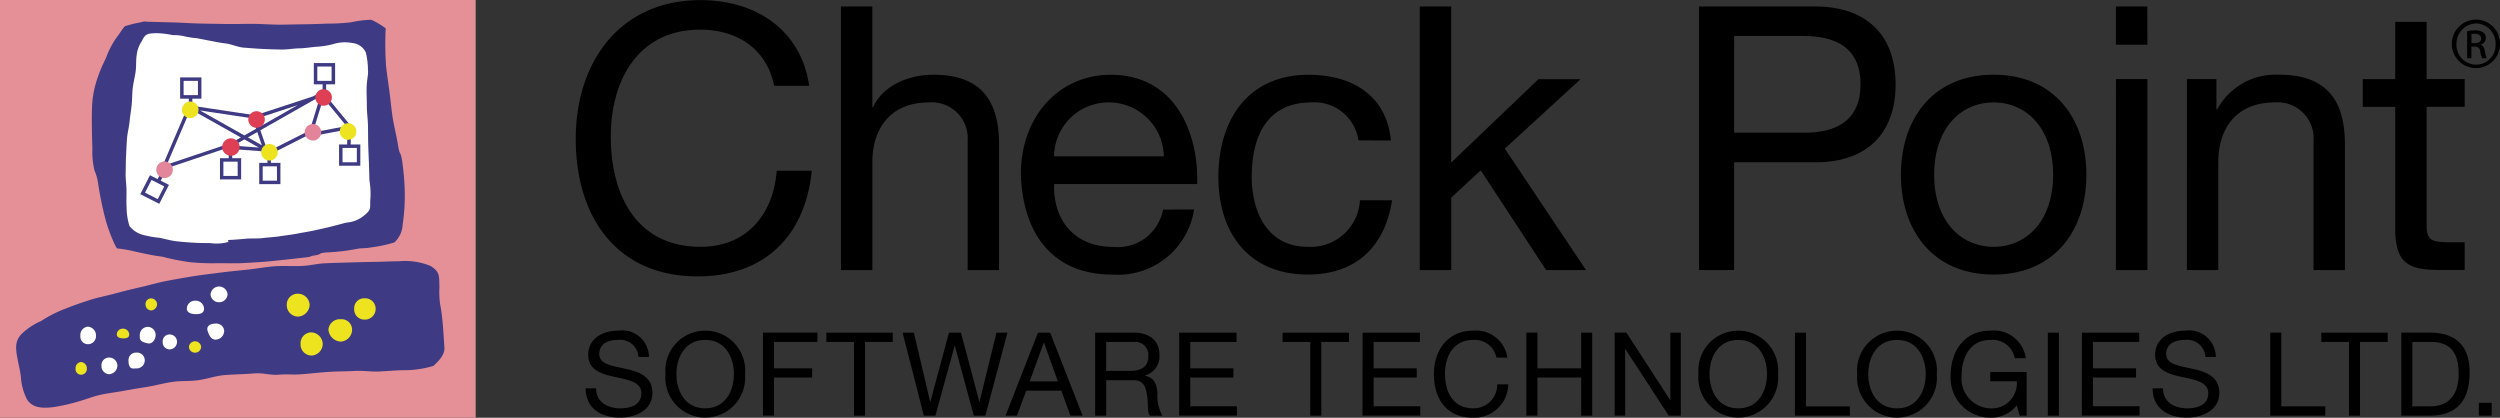 <?xml version="1.0" encoding="UTF-8"?> <svg xmlns="http://www.w3.org/2000/svg" width="194.865" height="32.56" viewBox="0 0 194.865 32.56"><rect x="0" y="0" width="194.865" height="32.56" fill="#333333" stroke="none"/><g id="Check_Point" data-name="Check Point" transform="translate(-182)"><g id="Group_17857" data-name="Group 17857" transform="translate(182 0)"><path id="Path_61736" data-name="Path 61736" d="M50.713,6.687C50.136,3.778,47.8,2.31,44.953,2.31c-4.9,0-6.969,4.031-6.969,8.316,0,4.694,2.074,8.61,7,8.61,3.6,0,5.672-2.535,5.931-5.931h2.735c-.518,5.125-3.714,8.236-8.9,8.236-6.392,0-9.5-4.723-9.5-10.712,0-5.957,3.4-10.821,9.733-10.821,4.29,0,7.831,2.3,8.465,6.68Zm132.3-3.323h.246c.278,0,.514-.1.514-.363,0-.186-.136-.372-.514-.372a1.574,1.574,0,0,0-.246.018Zm0,1.175h-.337V2.419a3.594,3.594,0,0,1,.6-.052,1.1,1.1,0,0,1,.658.162.506.506,0,0,1,.195.439.528.528,0,0,1-.412.514V3.5c.185.033.311.2.353.516a1.845,1.845,0,0,0,.135.523h-.354A1.563,1.563,0,0,1,183.7,4a.4.4,0,0,0-.456-.37h-.237Zm.355-2.712a1.566,1.566,0,0,0-1.52,1.6,1.526,1.526,0,1,0,3.048.009,1.562,1.562,0,0,0-1.52-1.613Zm.008-.3a1.874,1.874,0,0,1,1.866,1.9,1.879,1.879,0,1,1-3.758,0,1.888,1.888,0,0,1,1.884-1.9Zm-3.856,4.635h2.965v2.16h-2.965v9.239c0,1.122.318,1.323,1.843,1.323h1.122v2.16h-1.871c-2.533,0-3.542-.518-3.542-3.254V8.328h-2.532V6.167h2.532V1.705h2.448Zm-18.686,0h2.3V8.529h.057a5.181,5.181,0,0,1,4.836-2.707c3.916,0,5.124,2.246,5.124,5.436V21.05h-2.446V10.972a2.8,2.8,0,0,0-3.024-2.99c-2.965,0-4.4,1.987-4.4,4.661V21.05h-2.448Zm-5.528,0h2.448V21.05H155.3Zm2.447-2.677H155.3V.5h2.448ZM145.771,19.236c2.563,0,4.635-2.015,4.635-5.614,0-3.624-2.073-5.64-4.635-5.64s-4.635,2.015-4.635,5.64c0,3.6,2.074,5.614,4.635,5.614m0-13.413c4.722,0,7.227,3.426,7.227,7.8,0,4.348-2.505,7.775-7.227,7.775s-7.227-3.427-7.227-7.775c0-4.373,2.505-7.8,7.227-7.8m-20.228,4.518H130.9c3.082.028,4.493-1.323,4.493-3.77S133.981,2.8,130.9,2.8h-5.356ZM122.809.5h9.012c4.088,0,6.306,2.274,6.306,6.075s-2.218,6.1-6.306,6.071h-6.278V21.05h-2.735ZM101.04.5h2.448V12.672l6.8-6.5h3.282l-5.9,5.411L114,21.05h-3.11l-5.1-7.775-2.3,2.131V21.05H101.04ZM96.261,10.943a3.465,3.465,0,0,0-3.684-2.961c-3.542,0-4.637,2.788-4.637,5.812,0,2.736,1.239,5.442,4.348,5.442a3.85,3.85,0,0,0,4.089-3.628h2.5c-.547,3.628-2.821,5.789-6.564,5.789-4.55,0-6.969-3.169-6.969-7.6,0-4.458,2.3-7.971,7.026-7.971,3.369,0,6.075,1.584,6.421,5.12ZM81.089,12.181a4.284,4.284,0,0,0-4.292-4.2,4.24,4.24,0,0,0-4.261,4.2Zm2.36,4.145A6,6,0,0,1,77.085,21.4c-4.75,0-7-3.283-7.139-7.833,0-4.458,2.937-7.74,7-7.74,5.271,0,6.882,4.919,6.738,8.518H72.536c-.087,2.592,1.383,4.9,4.635,4.9a3.589,3.589,0,0,0,3.86-2.909ZM55.922.5H58.37V8.357h.057c.806-1.786,2.909-2.535,4.694-2.535,3.916,0,5.124,2.246,5.124,5.436V21.05H65.8V10.972a2.8,2.8,0,0,0-3.022-2.99c-2.966,0-4.406,1.987-4.406,4.661V21.05H55.922Z" transform="translate(9.626 0.002)" fill-rule="evenodd"></path><path id="Path_61737" data-name="Path 61737" d="M39.97,22.291a1.414,1.414,0,0,0-1.6-1.323c-.724,0-1.45.264-1.45,1.106,0,.8,1.032.917,2.075,1.151s2.066.6,2.066,1.868c0,1.379-1.349,1.93-2.527,1.93-1.451,0-2.675-.707-2.675-2.284h.815c0,1.088.906,1.56,1.887,1.56.779,0,1.64-.244,1.64-1.179,0-.887-1.032-1.04-2.066-1.268s-2.076-.526-2.076-1.714c0-1.315,1.17-1.894,2.349-1.894a2.085,2.085,0,0,1,2.384,2.047Zm143.457,4.578h1v-1h-1Zm-5.184-.724h1.432c.588,0,2.176-.164,2.176-2.546,0-1.542-.573-2.475-2.158-2.475h-1.45Zm-.861-5.747h2.22c1.994,0,3.106,1,3.106,3.082,0,2.166-.951,3.389-3.106,3.389h-2.22Zm-4.079.726h-2.158V20.4h5.176v.726h-2.158v5.745H173.3Zm-6.136-.726h.862v5.747h3.426v.724h-4.288Zm-5.058,1.893a1.416,1.416,0,0,0-1.605-1.323c-.726,0-1.45.264-1.45,1.106,0,.8,1.034.917,2.075,1.151s2.067.6,2.067,1.868c0,1.379-1.351,1.93-2.53,1.93-1.449,0-2.672-.707-2.672-2.284h.815c0,1.088.906,1.56,1.885,1.56.78,0,1.64-.244,1.64-1.179,0-.887-1.034-1.04-2.066-1.268s-2.074-.526-2.074-1.714c0-1.315,1.169-1.894,2.345-1.894a2.086,2.086,0,0,1,2.386,2.047ZM152.483,20.4h4.467v.726h-3.605V23.18h3.36V23.9h-3.36v2.241h3.633v.724h-4.5Zm-2.654,0h.861v6.471h-.861Zm-2.421,5.664a2.532,2.532,0,0,1-2.075.961,3.1,3.1,0,0,1-3.081-3.263c0-1.885,1.031-3.516,3.081-3.516a2.512,2.512,0,0,1,2.782,2.148h-.861a1.754,1.754,0,0,0-1.921-1.423c-1.57,0-2.222,1.36-2.222,2.746a2.331,2.331,0,0,0,2.222,2.584,1.949,1.949,0,0,0,2.075-2.112h-2.066v-.726h2.836v3.408h-.544Zm-9.335.237c1.577,0,2.238-1.36,2.238-2.665s-.661-2.666-2.238-2.666-2.241,1.36-2.241,2.666.663,2.665,2.241,2.665m0-6.055a3.106,3.106,0,0,1,3.1,3.39,3.112,3.112,0,1,1-6.2,0,3.107,3.107,0,0,1,3.1-3.39m-7.958.154h.862v5.747H134.4v.724h-4.286ZM125.7,26.3c1.576,0,2.238-1.36,2.238-2.665s-.662-2.666-2.238-2.666-2.239,1.36-2.239,2.666.662,2.665,2.239,2.665m0-6.055a3.107,3.107,0,0,1,3.1,3.39,3.112,3.112,0,1,1-6.2,0,3.108,3.108,0,0,1,3.1-3.39m-9.636.154h.915l3.409,5.248h.018V20.4h.815v6.471h-.942L116.9,21.676h-.017v5.193h-.817Zm-6.88,0h.861V23.18h3.409V20.4h.862v6.471h-.862V23.9h-3.409v2.965h-.861Zm-2.337,1.949a1.706,1.706,0,0,0-1.812-1.379c-1.542,0-2.195,1.271-2.195,2.621,0,1.476.653,2.709,2.2,2.709a1.832,1.832,0,0,0,1.868-1.868h.861a2.633,2.633,0,0,1-2.8,2.592c-2.011,0-2.992-1.486-2.992-3.371s1.071-3.408,3.064-3.408a2.474,2.474,0,0,1,2.663,2.1ZM96.417,20.4h4.467v.726H97.277V23.18h3.362V23.9H97.277v2.241h3.635v.724h-4.5Zm-4.079.726H90.181V20.4h5.175v.726H93.2v5.745h-.861ZM82.123,20.4h4.469v.726H82.985V23.18h3.362V23.9H82.985v2.241h3.635v.724h-4.5Zm-3.9,2.982c.807,0,1.495-.209,1.495-1.151a1.023,1.023,0,0,0-1.15-1.105h-2.14V23.38ZM75.57,20.4h3.045c1.213,0,1.967.661,1.967,1.7a1.552,1.552,0,0,1-1.124,1.64v.019c.754.144.906.7.97,1.332a3.29,3.29,0,0,0,.381,1.785h-.96c-.246-.262-.109-.96-.237-1.6-.092-.634-.244-1.17-1.078-1.17h-2.1v2.765H75.57Zm-5.1,3.8h2.195l-1.08-3.017h-.017Zm.644-3.8h.952l2.528,6.471h-.952l-.707-1.948H70.2l-.726,1.948h-.887Zm-4.1,6.471h-.9l-1.478-5.437h-.018l-1.5,5.437h-.9L60.563,20.4h.878l1.268,5.384h.019l1.45-5.384h.934l1.432,5.384h.017L67.878,20.4h.859ZM56.774,21.124H54.618V20.4h5.174v.726H57.634v5.745h-.859Zm-7.1-.726h4.251v.726H50.539V23.18H53.51V23.9H50.539v2.965h-.862Zm-4.5,5.9c1.577,0,2.238-1.36,2.238-2.665s-.661-2.666-2.238-2.666-2.238,1.36-2.238,2.666S43.6,26.3,45.182,26.3m0-6.055a3.107,3.107,0,0,1,3.1,3.39,3.112,3.112,0,1,1-6.2,0,3.106,3.106,0,0,1,3.1-3.39" transform="translate(9.791 5.528)" fill-rule="evenodd"></path><rect id="Rectangle_23356" data-name="Rectangle 23356" width="37.077" height="32.56" fill="#e59096"></rect><path id="Path_61738" data-name="Path 61738" d="M22.542,19.7c-.766.1-2.267.256-2.992.33-.659.067-1.371.1-2.112.144-.663.038-1.351.005-2.051.01a16.922,16.922,0,0,1-2.12-.08,16.878,16.878,0,0,1-2.134-.424c-.8-.1-1.411-.246-2.088-.391A10.3,10.3,0,0,0,7.58,19.03,2.4,2.4,0,0,1,7.4,18.7a11.918,11.918,0,0,1-.733-2.013,26.762,26.762,0,0,1-.554-2.723,3.883,3.883,0,0,0-.285-1.016,6.113,6.113,0,0,1-.159-1.714c-.032-.691-.065-2.384-.032-3.083a7.424,7.424,0,0,1,.278-1.917,10.943,10.943,0,0,1,.792-2,7.3,7.3,0,0,1,.757-1.52c.426-.553.53-.8.743-1a1.062,1.062,0,0,1,.2-.06c.523-.171,1-.225,1.273-.309.064-.006.337.023.4.023.117,0,.871.024,1.994.052.587.015,1.272.07,2.02.085.671.015,1.391.023,2.135.036.679.01,1.376-.02,2.07-.011.64.008,1.278.06,1.9.061.67,0,1.318-.023,1.922-.028.682-.006,1.31-.033,1.856-.053A16.426,16.426,0,0,0,25.8,1.412a8.227,8.227,0,0,1,1.585-.2,1.4,1.4,0,0,1,.265.117,6.39,6.39,0,0,1,.878.549,25.47,25.47,0,0,0,.027,2.909c.066.628.176,1.337.272,2.066.09.689.134,1.239.232,1.9s.337,1.627.42,2.163c.15.976.191.451.328,1.267a21.466,21.466,0,0,1,.2,2.159,15.519,15.519,0,0,1-.159,2.856,2.008,2.008,0,0,1-.644,1.369,11.365,11.365,0,0,1-1.735.377c-.793.127-.729.032-1.206.127a15.421,15.421,0,0,1-2.353.274c-.789.074-.186.137-1.106.265-.069.01-.163.075-.257.088" transform="translate(1.535 0.331)" fill="#3e3a84" fill-rule="evenodd"></path><path id="Path_61739" data-name="Path 61739" d="M8.967,2.631c.275-.607.514-.563,1.094-.6a6.938,6.938,0,0,1,1.3.153,3.745,3.745,0,0,1,.85.078,6.948,6.948,0,0,0,.983.159c.435.066,1.758.356,2.272.41.463.048.951.293,1.45.33.472.036.956.076,1.437.1s.964.039,1.431.048c.5.011.983-.088,1.436-.094.5-.006.964-.1,1.372-.126a6.429,6.429,0,0,0,1.321-.216,2.988,2.988,0,0,1,1.439-.074,1.289,1.289,0,0,1,1.069.756A6.037,6.037,0,0,1,26.581,4.9c.046.309-.1.825-.107,1.456-.005.428.018.913.023,1.426,0,.466.075.956.085,1.454.01.482.005.97.018,1.449.014.5.039.994.055,1.453.017.513.028.988.042,1.39a6.077,6.077,0,0,1,.075,1.385c-.071.7.154.826-.508,1.344a2.384,2.384,0,0,1-1.272.531c-.177.017-.634.16-1.314.328-.376.093-.82.191-1.316.3-.4.09-.862.155-1.329.247-.419.081-.858.127-1.321.2-.419.067-.876.084-1.325.141-.423.053-.867.011-1.313.05-.409.036-.825.075-1.248.094-.344.015.008.112-.178.173a3.36,3.36,0,0,1-1.344.075c-.4-.006-.8,0-1.3-.031-.429-.024-.908-.062-1.356-.113s-.882-.183-1.3-.266a8.49,8.49,0,0,1-1.327-.237,1.961,1.961,0,0,1-1.027-.685,4.767,4.767,0,0,1-.223-1.422c-.033-.4-.006-.854-.01-1.357,0-.416-.08-.866-.067-1.334.011-.438.008-.9.032-1.362.022-.438.042-.886.074-1.335s.158-.887.2-1.33.122-.884.164-1.314.034-.876.081-1.285c.055-.456.167-.878.223-1.276.069-.491.02-.947.087-1.311a2.476,2.476,0,0,1,.419-1.116" transform="translate(2.1 0.553)" fill="#fff" fill-rule="evenodd"></path><path id="Path_61740" data-name="Path 61740" d="M33.5,24.158a7.957,7.957,0,0,1-2.236.332c-.476-.011-1.166.061-2.019.1-.6.025-1.235-.083-1.983-.039-.611.034-1.265.025-1.949.071s-1.388.13-2.12.185c-.661.051-1.038-.027-1.726.032s-1.236-.165-1.945-.1c-.64.062-1.75.075-2.391.141-.657.069-1.411.33-2.053.4-.666.078-1.211.028-1.85.113-.666.088-1.425.3-2.048.4-.658.1-1.287.208-1.88.316-.638.116-1.243.182-1.782.306-.5.115-.934.286-1.329.407a15.353,15.353,0,0,1-2.242.536c-1.221.172-1.768-.078-2.1-.572A4.366,4.366,0,0,1,1.36,25.03a9.973,9.973,0,0,0-.2-1.083c-.188-1-.354-1.645.25-2.28a5.166,5.166,0,0,1,1.52-1.01A9.845,9.845,0,0,1,4.81,19.7q.783-.315,1.922-.684c.589-.192,1.273-.318,2.015-.519.611-.166,1.274-.33,1.995-.494.637-.144,1.3-.344,2.031-.484q.962-.183,2.034-.356c.687-.111,1.411-.191,2.166-.29.671-.088,1.37-.15,2.1-.229.643-.069,1.3-.192,1.99-.251.668-.059,1.6.009,2.307-.038.629-.041,1.039-.168,1.7-.2.647-.032,1.31-.045,1.99-.066.665-.02,1.343-.038,2.039-.048.581-.01,1.171-.043,1.773-.046a5.127,5.127,0,0,1,2.424.372c.738.474.656.754.685,1.684a6.2,6.2,0,0,0,.107,1.581c.182,1.118.206,2.1.281,3.072.038.5-.3.942-.866,1.456" transform="translate(0.271 4.367)" fill="#3e3a84" fill-rule="evenodd"></path><path id="Path_61741" data-name="Path 61741" d="M23.5,5.246V4.133H22.388V5.246H23.5ZM12.643,7.191l4.924.742,4.49-1.477.677-.384.032-.1.033.01V5.517h-.684V3.862h1.659V5.517h-.7v.675L23,6.231l-.039.023-.006.019,2.059,2.5.146.177L24.936,9l-2.852.537-.05-.266,2.626-.5-1.8-2.188L22.19,8.761l-.26-.079.651-2.112-.415.136L17.947,9.1l.577,1.663L21.8,9.106l.121.242-3.408,1.731-.139.07L18.319,11l-.087-.25-2.339-.178.02-.271,1.922.146L16.7,9.812l-.9.513-.024.01-5.316,1.789-.288.1.12-.279,1.85-4.326.248.107-1.73,4.047,5.017-1.688.751-.425L12.441,7.418l-.07-.038V6.634h-.677V4.977h1.66V6.634h-.71Zm12.825,3.287H24.353v1.113h1.115Zm.272-.136v1.52H24.082V10.207h.63l.014-.465L25,9.749l-.014.458h.757Zm-6.5,1.57H18.13v1.113h1.115Zm.272-.136V13.3H17.859V11.639H18.5v-.262h.27v.262h.751Zm-3.335-.229H15.067v1.113h1.115Zm.272-.136v1.52H14.8V11.274h.681v-.258h.271v.258h.707ZM9.95,14.467l.507-.992-.994-.505-.505.992Zm.81-.989-.568,1.111-.123.243-.121-.062-1.236-.629L8.59,14.08l.062-.121.629-1.234.062-.121.121.061.47.239.166-.3.238.13-.16.293.522.266.122.062Zm2.322-8.229H11.966V6.361h1.115Zm7.78,1.888L17.623,8.2l-.062.005-4.318-.651L16.7,9.5l.917-.519-.078-.228.256-.088.062.18ZM16.977,9.655l1.086.611L17.709,9.24Z" transform="translate(2.346 1.055)" fill="#3e3a84" fill-rule="evenodd"></path><path id="Path_61742" data-name="Path 61742" d="M19.954,6.752a.646.646,0,1,0-.647-.645.645.645,0,0,0,.647.645" transform="translate(5.272 1.491)" fill="#df3f55" fill-rule="evenodd"></path><path id="Path_61743" data-name="Path 61743" d="M14.286,9.83a.68.68,0,1,0-.681-.68.681.681,0,0,0,.681.68" transform="translate(3.715 2.313)" fill="#df3f55" fill-rule="evenodd"></path><path id="Path_61744" data-name="Path 61744" d="M15.847,8.1a.645.645,0,1,0-.647-.645.647.647,0,0,0,.647.645" transform="translate(4.151 1.859)" fill="#df3f55" fill-rule="evenodd"></path><path id="Path_61745" data-name="Path 61745" d="M10.217,11.178a.645.645,0,1,0-.647-.645.646.646,0,0,0,.647.645" transform="translate(2.613 2.7)" fill="#e3859b" fill-rule="evenodd"></path><path id="Path_61746" data-name="Path 61746" d="M19.3,8.883a.645.645,0,1,0-.647-.645.647.647,0,0,0,.647.645" transform="translate(5.093 2.073)" fill="#e4849a" fill-rule="evenodd"></path><path id="Path_61747" data-name="Path 61747" d="M11.788,7.509a.646.646,0,1,0-.647-.645.646.646,0,0,0,.647.645" transform="translate(3.042 1.698)" fill="#ede31f" fill-rule="evenodd"></path><path id="Path_61748" data-name="Path 61748" d="M21.449,8.837a.646.646,0,1,0-.647-.645.647.647,0,0,0,.647.645" transform="translate(5.681 2.06)" fill="#ede31f" fill-rule="evenodd"></path><path id="Path_61749" data-name="Path 61749" d="M16.637,10.106a.645.645,0,1,0-.647-.645.647.647,0,0,0,.647.645" transform="translate(4.367 2.407)" fill="#ede31f" fill-rule="evenodd"></path><path id="Path_61750" data-name="Path 61750" d="M5.507,21.368a.625.625,0,0,0,.63-.653A.681.681,0,0,0,5.507,20a.648.648,0,0,0-.586.714.591.591,0,0,0,.586.653" transform="translate(1.344 5.462)" fill="#fff" fill-rule="evenodd"></path><path id="Path_61751" data-name="Path 61751" d="M8.488,22.821a.63.63,0,0,0,.647-.653.6.6,0,0,0-.647-.578.582.582,0,0,0-.621.578c-.011.854.452.628.621.653" transform="translate(2.148 5.896)" fill="#fff" fill-rule="evenodd"></path><path id="Path_61752" data-name="Path 61752" d="M6.8,23.19a.688.688,0,0,0,.654-.675.644.644,0,0,0-.654-.624.588.588,0,0,0-.587.624.632.632,0,0,0,.587.675" transform="translate(1.697 5.978)" fill="#fff" fill-rule="evenodd"></path><path id="Path_61753" data-name="Path 61753" d="M13.35,21.062a.689.689,0,0,0,.658-.672.611.611,0,0,0-.658-.578c-.35,0-.778.14-.624.6.111.332.274.653.624.653" transform="translate(3.466 5.41)" fill="#fff" fill-rule="evenodd"></path><path id="Path_61754" data-name="Path 61754" d="M10.494,21.643a.589.589,0,0,0,.583-.595.567.567,0,0,0-.583-.569.527.527,0,0,0-.532.569.549.549,0,0,0,.532.595" transform="translate(2.72 5.592)" fill="#fff" fill-rule="evenodd"></path><path id="Path_61755" data-name="Path 61755" d="M9.182,21.3c.342.076.61-.3.61-.645a.621.621,0,0,0-.61-.642.634.634,0,0,0-.625.642c0,.35-.009.5.625.645" transform="translate(2.337 5.465)" fill="#fff" fill-rule="evenodd"></path><path id="Path_61756" data-name="Path 61756" d="M12.16,19.459c.35,0,.623-.09.623-.44a.657.657,0,0,0-.682-.61.639.639,0,0,0-.662.61c0,.35.372.44.722.44" transform="translate(3.124 5.027)" fill="#fff" fill-rule="evenodd"></path><path id="Path_61757" data-name="Path 61757" d="M13.551,18.767a.653.653,0,0,0,.665-.624.665.665,0,0,0-1.324,0,.649.649,0,0,0,.659.624" transform="translate(3.521 4.791)" fill="#fff" fill-rule="evenodd"></path><path id="Path_61758" data-name="Path 61758" d="M5.051,23.154a.452.452,0,0,0,.456-.472.492.492,0,0,0-.456-.516.467.467,0,0,0-.423.516.426.426,0,0,0,.423.472" transform="translate(1.264 6.053)" fill="#ede31f" fill-rule="evenodd"></path><path id="Path_61759" data-name="Path 61759" d="M9.336,19.21a.5.5,0,0,0,.474-.486.467.467,0,0,0-.474-.453.426.426,0,0,0-.424.453.456.456,0,0,0,.424.486" transform="translate(2.434 4.989)" fill="#ede31f" fill-rule="evenodd"></path><path id="Path_61760" data-name="Path 61760" d="M7.672,20.881c.253,0,.449-.065.449-.318a.475.475,0,0,0-.493-.44.461.461,0,0,0-.477.44c0,.253.267.318.521.318" transform="translate(1.953 5.495)" fill="#ede31f" fill-rule="evenodd"></path><path id="Path_61761" data-name="Path 61761" d="M12.042,21.783a.471.471,0,0,0,.48-.451.48.48,0,0,0-.956,0,.468.468,0,0,0,.476.451" transform="translate(3.158 5.707)" fill="#ede31f" fill-rule="evenodd"></path><path id="Path_61762" data-name="Path 61762" d="M19.232,22.159a.918.918,0,0,0,.9-.909.928.928,0,0,0-.915-.9.849.849,0,0,0-.813.906.861.861,0,0,0,.833.9" transform="translate(5.024 5.557)" fill="#ede31f" fill-rule="evenodd"></path><path id="Path_61763" data-name="Path 61763" d="M18.41,19.768a.957.957,0,0,0,.931-.917.914.914,0,0,0-.931-.868.846.846,0,0,0-.852.868.889.889,0,0,0,.852.917" transform="translate(4.795 4.911)" fill="#ede31f" fill-rule="evenodd"></path><path id="Path_61764" data-name="Path 61764" d="M22.492,19.925a.839.839,0,0,0,.867-.844.817.817,0,0,0-.867-.817.767.767,0,0,0-.806.817.79.79,0,0,0,.806.844" transform="translate(5.922 4.988)" fill="#ede31f" fill-rule="evenodd"></path><path id="Path_61765" data-name="Path 61765" d="M21.073,21.289a.937.937,0,0,0,.88-.943.813.813,0,0,0-.88-.8.89.89,0,0,0-.964.8,1.011,1.011,0,0,0,.964.943" transform="translate(5.491 5.338)" fill="#ede31f" fill-rule="evenodd"></path></g></g></svg> 